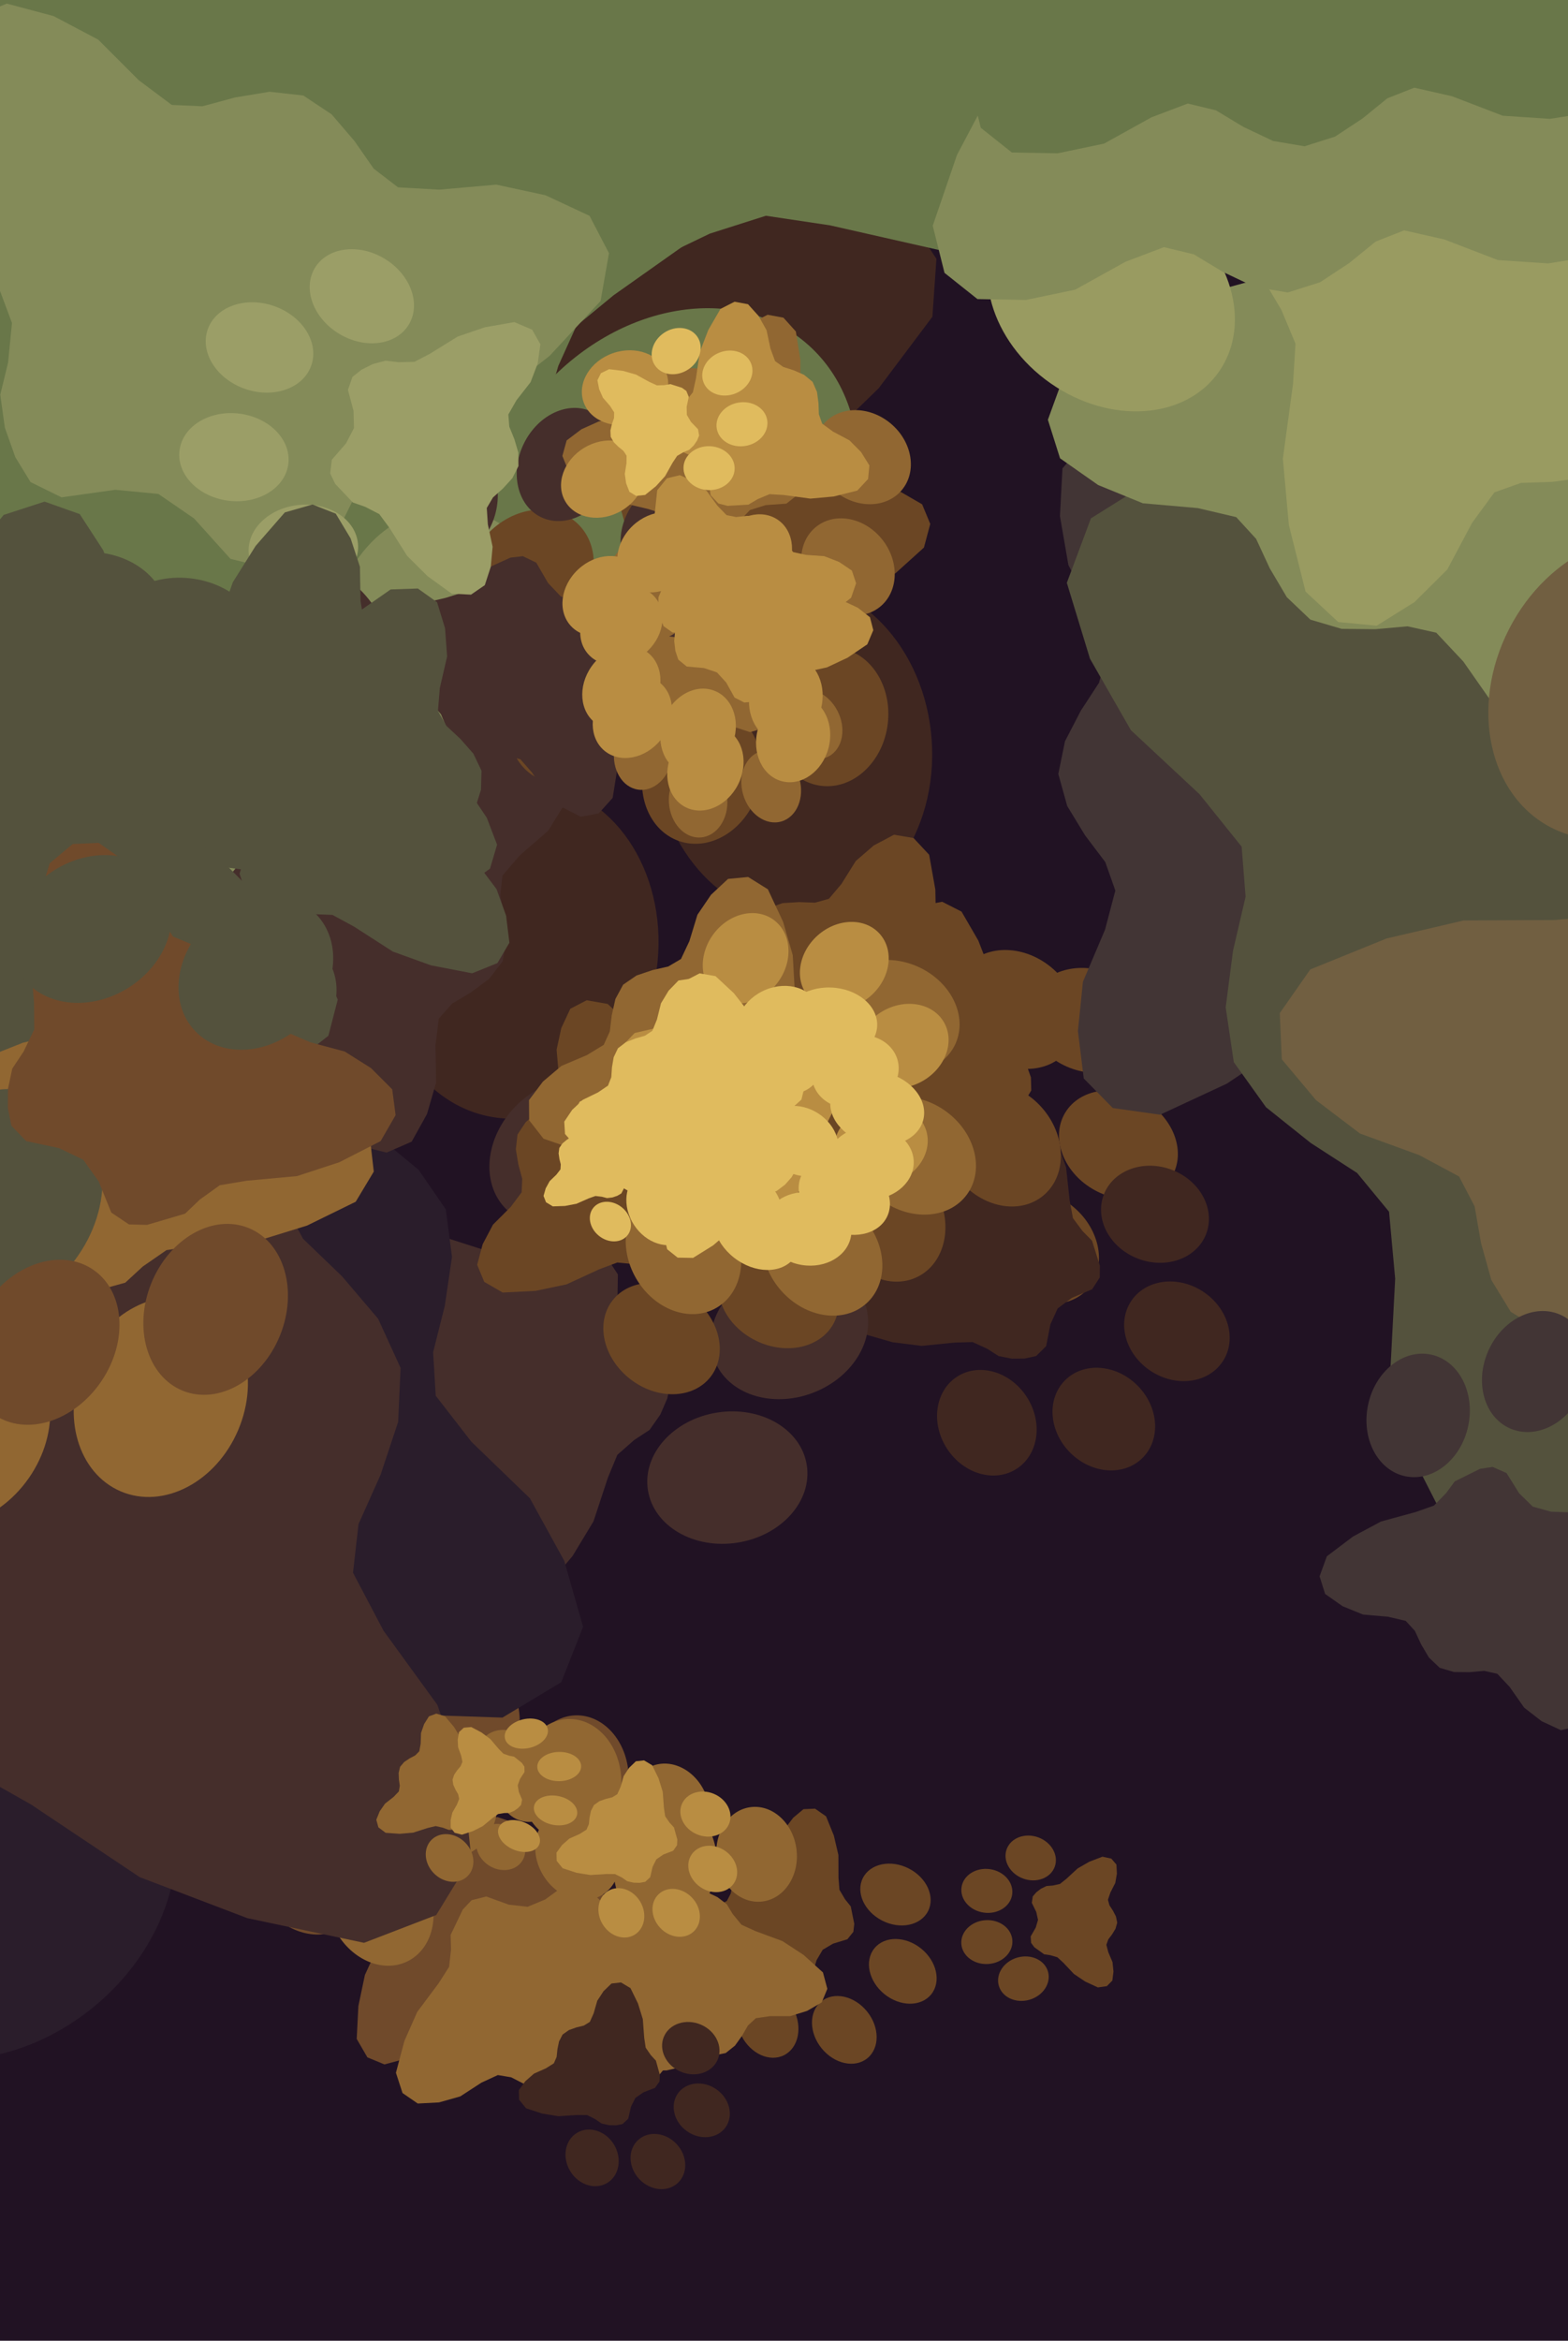 <svg xmlns="http://www.w3.org/2000/svg" width="429px" height="640px">
  <rect width="429" height="640" fill="rgb(33,18,35)"/>
  <ellipse cx="298" cy="279" rx="14" ry="17" transform="rotate(109,298,279)" fill="rgb(107,70,36)"/><ellipse cx="306" cy="313" rx="14" ry="17" transform="rotate(121,306,313)" fill="rgb(107,70,36)"/><ellipse cx="285" cy="341" rx="14" ry="17" transform="rotate(133,285,341)" fill="rgb(107,70,36)"/><ellipse cx="250" cy="343" rx="14" ry="17" transform="rotate(145,250,343)" fill="rgb(107,70,36)"/><polygon points="226.774,280.489 226.208,284.725 226.071,288.868 224.817,292.409 220.756,295.383 214.549,298.683 210.209,303.052 207.066,308.089 207.559,313.213 211.606,317.558 220.492,319.786 229.295,320.58 239.242,319.227 244.597,318.899 249.086,320.773 252.561,322.834 256.587,323.475 260.404,323.304 263.862,322.414 266.751,319.335 267.794,312.771 269.821,307.88 273.964,304.583 279.987,301.771 282.15,298.145 282.052,294.576 279.439,287.166 276.5,284.393 273.461,280.595 272.301,275.357 270.86,265.422 267.67,257.179 263.078,249.252 257.787,246.559 252.725,247.498 248.749,251.907 245.745,257.283 244.285,264.159 242.545,268.883 239.487,271.064 235.542,272.338 231.626,274.049 228.422,276.683" fill="rgb(107,70,36)"/>
  <ellipse cx="217" cy="205" rx="38" ry="46" transform="rotate(176,217,205)" fill="rgb(64,39,32)"/><ellipse cx="142" cy="260" rx="38" ry="46" transform="rotate(188,142,260)" fill="rgb(64,39,32)"/><ellipse cx="51" cy="238" rx="38" ry="46" transform="rotate(200,51,238)" fill="rgb(64,39,32)"/><ellipse cx="10" cy="153" rx="38" ry="46" transform="rotate(212,10,153)" fill="rgb(64,39,32)"/><polygon points="140.34,29.895 129.326,32.927 118.991,36.917 108.969,37.53 97.411,30.644 82.811,18.82 67.53,12.705 51.855,10.232 39.763,16.798 33.3,31.291 37.097,55.48 44.336,77.967 58.054,101.027 64.453,113.859 64.531,126.858 63.091,137.562 65.716,148.134 70.124,157.347 75.924,164.925 86.516,168.819 103.756,164.529 117.906,164.409 130.344,171.158 143.552,183.04 154.732,184.575 163.41,180.606 178.909,166.438 182.663,156.312 188.834,144.87 200.509,136.545 223.446,122.624 240.396,106.168 255.105,86.593 256.202,70.763 248.607,59.288 233.606,54.113 217.243,52.337 198.801,55.924 185.364,56.577 176.802,51.33 169.55,42.956 161.249,35.108 151.424,29.977" fill="rgb(64,39,32)"/>
  <ellipse cx="84" cy="513" rx="14" ry="17" transform="rotate(322,84,513)" fill="rgb(112,74,43)"/><ellipse cx="96" cy="481" rx="14" ry="17" transform="rotate(334,96,481)" fill="rgb(112,74,43)"/><ellipse cx="128" cy="469" rx="14" ry="17" transform="rotate(346,128,469)" fill="rgb(112,74,43)"/><ellipse cx="158" cy="486" rx="14" ry="17" transform="rotate(358,158,486)" fill="rgb(112,74,43)"/><polygon points="144.193,551.159 146.924,547.973 149.252,544.635 152.178,542.39 157.113,542.113 163.988,542.715 169.898,541.438 175.179,538.971 177.513,534.487 176.505,528.746 170.379,522.159 163.555,516.798 154.641,512.593 150.056,510.0 147.362,506.057 145.602,502.502 142.631,499.821 139.396,497.921 136.073,496.804 132.047,497.794 127.678,502.642 123.393,505.585 118.219,506.085 111.756,505.18 108.036,507.009 106.208,510.0 104.398,517.498 105.335,521.353 105.806,526.106 103.961,531.039 99.835,539.991 98.053,548.484 97.595,557.467 100.513,562.513 105.183,564.448 110.814,562.942 116.162,560.122 121.042,555.241 125.0,552.282 128.685,552.121 132.614,553.182 136.754,553.867 140.8,553.411" fill="rgb(112,74,43)"/>
  <ellipse cx="183" cy="138" rx="47" ry="58" transform="rotate(220,183,138)" fill="rgb(105,119,73)"/><ellipse cx="68" cy="122" rx="47" ry="58" transform="rotate(232,68,122)" fill="rgb(105,119,73)"/><ellipse cx="6" cy="23" rx="47" ry="58" transform="rotate(244,6,23)" fill="rgb(105,119,73)"/><ellipse cx="42" cy="-86" rx="47" ry="58" transform="rotate(256,42,-86)" fill="rgb(105,119,73)"/><polygon points="265.241,-85.115 252.825,-91.887 240.189,-97.222 230.735,-105.296 226.364,-121.369 223.531,-144.456 215.18,-163.045 203.347,-178.728 186.93,-183.281 168.709,-175.932 151.287,-151.123 138.395,-124.87 130.779,-92.535 125.442,-75.603 114.331,-63.958 103.843,-55.664 97.088,-43.99 93.091,-31.994 91.738,-20.257 97.823,-7.679 116.867,3.327 129.572,15.391 134.845,32.098 136.389,54.04 145.026,65.023 156.168,68.952 182.157,69.664 194.209,63.874 209.546,58.991 227.104,61.617 259.505,68.947 288.753,68.868 318.689,64.085 333.281,50.93 336.385,34.179 327.477,16.668 314.431,1.014 294.921,-11.654 282.392,-22.629 279.279,-34.665 280.023,-48.361 279.379,-62.489 275.042,-75.509" fill="rgb(105,119,73)"/>
  <ellipse cx="316" cy="332" rx="13" ry="15" transform="rotate(111,316,332)" fill="rgb(64,39,32)"/><ellipse cx="322" cy="364" rx="13" ry="15" transform="rotate(123,322,364)" fill="rgb(64,39,32)"/><ellipse cx="302" cy="388" rx="13" ry="15" transform="rotate(135,302,388)" fill="rgb(64,39,32)"/><ellipse cx="270" cy="389" rx="13" ry="15" transform="rotate(147,270,389)" fill="rgb(64,39,32)"/><polygon points="251.139,331.486 250.49,335.317 250.235,339.076 248.983,342.254 245.199,344.827 239.455,347.628 235.374,351.46 232.358,355.936 232.644,360.608 236.182,364.684 244.185,366.99 252.158,367.991 261.238,367.077 266.114,366.949 270.132,368.794 273.225,370.776 276.861,371.487 280.335,371.452 283.505,370.754 286.228,368.048 287.383,362.117 289.381,357.738 293.249,354.873 298.81,352.51 300.891,349.284 300.915,346.038 298.775,339.224 296.193,336.611 293.553,333.064 292.665,328.268 291.671,319.196 289.034,311.606 285.114,304.258 280.392,301.644 275.763,302.336 272.011,306.216 269.112,311.005 267.566,317.206 265.836,321.442 262.988,323.327 259.364,324.359 255.752,325.79 252.758,328.081" fill="rgb(64,39,32)"/>
  <ellipse cx="188" cy="143" rx="35" ry="43" transform="rotate(172,188,143)" fill="rgb(105,119,73)"/><ellipse cx="122" cy="198" rx="35" ry="43" transform="rotate(184,122,198)" fill="rgb(105,119,73)"/><ellipse cx="37" cy="183" rx="35" ry="43" transform="rotate(196,37,183)" fill="rgb(105,119,73)"/><ellipse cx="-5" cy="108" rx="35" ry="43" transform="rotate(208,-5,108)" fill="rgb(105,119,73)"/><polygon points="105.895,-13.103 96,-9.62 86.787,-5.303 77.645,-4.099 66.615,-9.666 52.482,-19.564 38.091,-24.187 23.572,-25.448 12.915,-18.658 7.922,-4.967 12.95,16.95 21.023,37.087 35.067,57.335 41.752,68.68 42.656,80.584 42.023,90.482 45.105,100.0 49.734,108.158 55.532,114.729 65.486,117.617 81.005,112.583 93.961,111.567 105.788,116.952 118.649,126.992 128.99,127.682 136.686,123.49 149.977,109.518 152.767,100.0 157.688,89.123 167.85,80.748 187.972,66.525 202.446,50.363 214.667,31.488 214.658,16.915 206.965,6.889 192.891,3.109 177.787,2.53 161.121,6.998 148.853,8.457 140.673,4.199 133.492,-3.009 125.385,-9.666 116.055,-13.738" fill="rgb(105,119,73)"/>
  <ellipse cx="413" cy="119" rx="31" ry="38" transform="rotate(70,413,119)" fill="rgb(66,53,53)"/><ellipse cx="474" cy="166" rx="31" ry="38" transform="rotate(82,474,166)" fill="rgb(66,53,53)"/><ellipse cx="476" cy="243" rx="31" ry="38" transform="rotate(94,476,243)" fill="rgb(66,53,53)"/><ellipse cx="419" cy="295" rx="31" ry="38" transform="rotate(106,419,295)" fill="rgb(66,53,53)"/><polygon points="291.998,220.402 296.895,228.428 302.397,235.7 305.156,243.491 302.33,254.199 296.286,268.433 294.916,281.912 296.515,294.875 304.454,302.954 317.388,304.78 335.666,296.287 351.816,285.457 366.95,269.371 375.651,261.396 385.919,258.385 394.714,257.096 402.484,252.62 408.774,247.042 413.454,240.734 414.132,231.469 406.826,218.802 403.521,207.633 406.038,196.26 412.443,183.114 411.121,173.919 406.012,167.953 391.286,158.904 382.421,158.231 371.968,155.944 362.732,148.596 346.513,133.605 329.647,123.928 310.821,116.731 298.046,119.454 290.69,128.067 289.999,141.11 292.306,154.46 299.329,168.239 302.894,178.723 300.685,186.687 295.704,194.326 291.378,202.674 289.548,211.613" fill="rgb(66,53,53)"/>
  <ellipse cx="478" cy="75" rx="52" ry="64" transform="rotate(50,478,75)" fill="rgb(84,82,61)"/><ellipse cx="600" cy="115" rx="52" ry="64" transform="rotate(62,600,115)" fill="rgb(84,82,61)"/><ellipse cx="648" cy="233" rx="52" ry="64" transform="rotate(74,648,233)" fill="rgb(84,82,61)"/><ellipse cx="588" cy="347" rx="52" ry="64" transform="rotate(86,588,347)" fill="rgb(84,82,61)"/><polygon points="346.383,302.743 358.588,312.489 371.308,320.715 380.042,331.31 381.714,349.629 380.368,375.283 385.885,397.101 395.748,416.428 412.73,424.528 433.956,420.03 457.663,396.388 476.719,370.307 491.204,336.599 500.255,319.207 514.573,308.674 527.57,301.664 537.156,290.263 543.804,277.981 547.526,265.476 543.32,250.629 524.719,235.006 513.214,219.449 510.683,200.266 513.211,176.107 505.924,162.505 494.559,156.095 466.43,150.336 452.211,154.323 434.594,156.691 416.002,150.468 382.167,136.283 350.342,130.759 316.865,130.221 298.472,141.73 291.883,159.353 298.214,180.107 309.401,199.635 328.191,217.153 339.713,231.493 340.79,245.18 337.355,259.934 335.345,275.423 337.566,290.416" fill="rgb(84,82,61)"/>
  <ellipse cx="154" cy="315" rx="18" ry="22" transform="rotate(45,154,315)" fill="rgb(69,46,43)"/><ellipse cx="197" cy="325" rx="18" ry="22" transform="rotate(57,197,325)" fill="rgb(69,46,43)"/><ellipse cx="216" cy="364" rx="18" ry="22" transform="rotate(69,216,364)" fill="rgb(69,46,43)"/><ellipse cx="199" cy="404" rx="18" ry="22" transform="rotate(81,199,404)" fill="rgb(69,46,43)"/><polygon points="115.789,396.751 120.254,399.718 124.85,402.151 128.154,405.513 129.274,411.727 129.581,420.541 132.121,427.837 136.071,434.151 142.121,436.413 149.246,434.24 156.645,425.446 162.382,415.956 166.327,403.996 168.902,397.777 173.483,393.747 177.718,390.961 180.655,386.775 182.561,382.376 183.46,377.988 181.577,373.037 174.749,368.251 170.349,363.275 168.909,356.79 169.051,348.453 166.152,344.019 162.074,342.167 152.282,341.039 147.539,342.828 141.585,344.165 135.041,342.593 123.046,338.754 111.997,337.818 100.532,338.635 94.587,343.121 92.861,349.345 95.647,356.253 100.057,362.596 107.006,368.025 111.376,372.584 112.154,377.233 111.42,382.381 111.196,387.738 112.404,392.799" fill="rgb(69,46,43)"/>
  <ellipse cx="278" cy="276" rx="15" ry="18" transform="rotate(129,278,276)" fill="rgb(107,70,36)"/><ellipse cx="274" cy="313" rx="15" ry="18" transform="rotate(141,274,313)" fill="rgb(107,70,36)"/><ellipse cx="243" cy="333" rx="15" ry="18" transform="rotate(153,243,333)" fill="rgb(107,70,36)"/><ellipse cx="207" cy="322" rx="15" ry="18" transform="rotate(165,207,322)" fill="rgb(107,70,36)"/><polygon points="206.969,251.562 204.881,255.556 203.251,259.612 200.731,262.669 195.634,264.152 188.293,265.183 182.417,267.947 177.485,271.805 176.126,277.061 178.569,282.826 186.571,288.239 195.008,292.201 205.353,294.448 210.778,296.054 214.55,299.53 217.251,302.825 221.008,304.913 224.853,306.12 228.6,306.485 232.574,304.477 235.975,298.347 239.748,294.232 245.043,292.459 252.025,291.845 255.477,289.032 256.667,285.46 256.749,277.175 254.837,273.367 253.196,268.507 253.935,262.898 256.09,252.533 255.903,243.214 254.212,233.702 249.939,229.126 244.584,228.23 239.055,231.166 234.139,235.41 230.211,241.697 226.784,245.75 222.966,246.809 218.598,246.648 214.1,246.932 209.976,248.386" fill="rgb(107,70,36)"/>
  <ellipse cx="208" cy="292" rx="14" ry="17" transform="rotate(92,208,292)" fill="rgb(107,70,36)"/><ellipse cx="225" cy="322" rx="14" ry="17" transform="rotate(104,225,322)" fill="rgb(107,70,36)"/><ellipse cx="213" cy="354" rx="14" ry="17" transform="rotate(116,213,354)" fill="rgb(107,70,36)"/><ellipse cx="181" cy="366" rx="14" ry="17" transform="rotate(128,181,366)" fill="rgb(107,70,36)"/><polygon points="141.133,314.246 141.818,318.386 142.879,322.315 142.718,326.0 139.759,329.958 134.878,334.838 132.058,340.186 130.552,345.817 132.487,350.487 137.533,353.405 146.516,352.947 155.009,351.165 163.961,347.039 168.894,345.194 173.647,345.665 177.502,346.602 181.465,346.049 185.0,344.792 187.991,342.964 189.82,339.244 188.915,332.781 189.415,327.607 192.358,323.322 197.206,318.953 198.196,314.927 197.079,311.604 192.498,305.398 188.943,303.638 185.0,300.944 182.407,296.359 178.202,287.445 172.841,280.621 166.254,274.495 160.513,273.487 156.029,275.821 153.562,281.102 152.285,287.012 152.887,293.887 152.61,298.822 150.365,301.748 147.027,304.076 143.841,306.807 141.589,310.2" fill="rgb(107,70,36)"/>
  <ellipse cx="245" cy="518" rx="8" ry="10" transform="rotate(117,245,518)" fill="rgb(107,70,36)"/><ellipse cx="247" cy="539" rx="8" ry="10" transform="rotate(129,247,539)" fill="rgb(107,70,36)"/><ellipse cx="231" cy="555" rx="8" ry="10" transform="rotate(141,231,555)" fill="rgb(107,70,36)"/><ellipse cx="210" cy="553" rx="8" ry="10" transform="rotate(153,210,553)" fill="rgb(107,70,36)"/><polygon points="201.096,512.62 200.385,515.165 199.945,517.689 198.872,519.749 196.13,521.22 192.047,522.706 189.014,525.007 186.657,527.82 186.518,531.0 188.621,534.008 193.869,536.137 199.19,537.38 205.396,537.407 208.702,537.667 211.289,539.2 213.239,540.761 215.648,541.5 218,541.723 220.193,541.476 222.227,539.84 223.43,535.911 225.092,533.092 227.911,531.43 231.84,530.227 233.476,528.193 233.723,526 232.761,521.239 231.2,519.289 229.667,516.702 229.407,513.396 229.38,507.19 228.137,501.869 226.008,496.621 223.0,494.518 219.82,494.657 217.007,497.014 214.706,500.047 213.22,504.13 211.749,506.872 209.689,507.945 207.165,508.385 204.62,509.096 202.432,510.432" fill="rgb(107,70,36)"/>
  <ellipse cx="104" cy="521" rx="14" ry="17" transform="rotate(334,104,521)" fill="rgb(145,103,50)"/><ellipse cx="122" cy="491" rx="14" ry="17" transform="rotate(346,122,491)" fill="rgb(145,103,50)"/><ellipse cx="156" cy="487" rx="14" ry="17" transform="rotate(358,156,487)" fill="rgb(145,103,50)"/><ellipse cx="182" cy="510" rx="14" ry="17" transform="rotate(370,182,510)" fill="rgb(145,103,50)"/><polygon points="155.216,570.25 158.55,567.702 161.521,564.921 164.85,563.333 169.734,564.087 176.334,566.106 182.38,566.085 188.059,564.771 191.275,560.87 191.482,555.045 186.859,547.328 181.299,540.666 173.454,534.699 169.508,531.209 167.693,526.792 166.711,522.949 164.362,519.709 161.592,517.178 158.574,515.395 154.431,515.526 149.149,519.36 144.346,521.348 139.181,520.761 133.048,518.531 129.028,519.547 126.619,522.093 123.289,529.051 123.404,533.017 122.877,537.763 120.046,542.205 114.149,550.103 110.641,558.04 108.325,566.732 110.13,572.275 114.295,575.138 120.117,574.836 125.934,573.189 131.722,569.43 136.209,567.358 139.847,567.967 143.47,569.821 147.377,571.352 151.429,571.747" fill="rgb(145,103,50)"/>
  <ellipse cx="-3" cy="514" rx="45" ry="55" transform="rotate(231,-3,514)" fill="rgb(42,29,43)"/><ellipse cx="-108" cy="478" rx="45" ry="55" transform="rotate(243,-108,478)" fill="rgb(42,29,43)"/><ellipse cx="-147" cy="374" rx="45" ry="55" transform="rotate(255,-147,374)" fill="rgb(42,29,43)"/><ellipse cx="-94" cy="277" rx="45" ry="55" transform="rotate(267,-94,277)" fill="rgb(42,29,43)"/><polygon points="114.524,319.851 104.107,311.231 93.222,303.919 85.823,294.617 84.652,278.736 86.205,256.552 81.759,237.584 73.515,220.707 58.939,213.439 40.499,217.012 19.622,237.117 2.734,259.403 -10.312,288.36 -18.409,303.276 -30.961,312.177 -42.317,318.048 -50.785,327.772 -56.726,338.301 -60.136,349.069 -56.72,361.983 -40.855,375.786 -31.133,389.425 -29.232,406.067 -31.785,426.94 -25.683,438.823 -15.943,444.543 8.317,449.952 20.684,446.716 35.968,444.932 51.966,450.6 81.037,463.389 108.5,468.651 137.467,469.622 153.561,459.939 159.53,444.784 154.364,426.726 144.976,409.654 128.978,394.208 119.221,381.622 118.496,369.759 121.692,357.041 123.665,343.665 121.97,330.654" fill="rgb(42,29,43)"/>
  <ellipse cx="151" cy="533" rx="11" ry="13" transform="rotate(317,151,533)" fill="rgb(145,103,50)"/><ellipse cx="158" cy="507" rx="11" ry="13" transform="rotate(329,158,507)" fill="rgb(145,103,50)"/><ellipse cx="183" cy="495" rx="11" ry="13" transform="rotate(341,183,495)" fill="rgb(145,103,50)"/><ellipse cx="207" cy="507" rx="11" ry="13" transform="rotate(353,207,507)" fill="rgb(145,103,50)"/><polygon points="201.081,559.318 203.027,556.602 204.642,553.792 206.808,551.808 210.702,551.245 216.198,551.246 220.798,549.822 224.816,547.499 226.356,543.78 225.158,539.296 219.842,534.496 214.056,530.717 206.693,528.0 202.876,526.261 200.465,523.32 198.822,520.622 196.279,518.702 193.581,517.419 190.868,516.764 187.743,517.829 184.614,521.977 181.419,524.61 177.349,525.365 172.159,525.095 169.335,526.804 168.093,529.304 167.178,535.378 168.189,538.371 168.892,542.108 167.77,546.15 165.119,553.537 164.295,560.398 164.555,567.556 167.22,571.356 171.058,572.567 175.421,570.982 179.468,568.373 183.0,564.163 185.934,561.541 188.847,561.157 192.037,561.726 195.368,561.982 198.547,561.34" fill="rgb(145,103,50)"/>
  <ellipse cx="-65" cy="553" rx="51" ry="62" transform="rotate(241,-65,553)" fill="rgb(69,46,43)"/><ellipse cx="-174" cy="492" rx="51" ry="62" transform="rotate(253,-174,492)" fill="rgb(69,46,43)"/><ellipse cx="-198" cy="370" rx="51" ry="62" transform="rotate(265,-198,370)" fill="rgb(69,46,43)"/><ellipse cx="-119" cy="273" rx="51" ry="62" transform="rotate(277,-119,273)" fill="rgb(69,46,43)"/><polygon points="103.451,360.565 93.581,348.965 82.936,338.724 76.548,326.958 78.355,309.112 84.418,284.806 83.195,262.895 77.351,242.56 62.603,231.647 41.448,232.003 14.357,250.222 -8.737,271.642 -28.873,301.212 -40.773,316.176 -56.438,323.595 -70.184,327.886 -81.481,337.016 -90.13,347.534 -96.019,358.813 -94.756,373.806 -79.857,392.222 -71.739,409.254 -72.885,428.086 -79.801,450.742 -75.356,465.118 -65.67,473.368 -39.816,484.114 -25.464,482.944 -8.16,483.954 8.478,493.371 38.226,513.244 67.662,524.453 99.605,531.197 119.353,523.603 128.94,507.959 126.741,486.916 119.666,466.142 104.94,445.877 96.579,430.008 98.094,416.705 104.128,403.222 108.933,388.77 109.597,374.006" fill="rgb(69,46,43)"/>
  <ellipse cx="122" cy="178" rx="32" ry="39" transform="rotate(182,122,178)" fill="rgb(132,139,89)"/><ellipse cx="55" cy="217" rx="32" ry="39" transform="rotate(194,55,217)" fill="rgb(132,139,89)"/><ellipse cx="-18" cy="190" rx="32" ry="39" transform="rotate(206,-18,190)" fill="rgb(132,139,89)"/><ellipse cx="-45" cy="116" rx="32" ry="39" transform="rotate(218,-45,116)" fill="rgb(132,139,89)"/><polygon points="73.773,25.082 64.343,26.641 55.394,29.057 47,28.691 37.984,21.951 26.869,10.834 14.688,4.409 1.861,0.98 -8.777,5.386 -15.423,16.881 -14.378,37.343 -10.321,56.688 -0.923,77.077 3.28,88.315 2.208,99.139 0.074,107.92 1.333,116.948 4.196,125.0 8.359,131.813 16.833,135.98 31.554,133.917 43.34,135.056 53.1,141.759 63.052,152.802 72.221,155.057 79.79,152.514 93.926,142.08 97.936,133.981 104.072,125.0 114.515,119.093 134.82,109.515 150.364,97.304 164.316,82.3 166.614,69.223 161.297,59.011 149.267,53.392 135.806,50.483 120.145,51.855 108.906,51.223 102.241,46.108 96.938,38.505 90.717,31.249 82.99,26.119" fill="rgb(132,139,89)"/>
  <ellipse cx="37" cy="281" rx="20" ry="25" transform="rotate(276,37,281)" fill="rgb(69,46,43)"/><ellipse cx="14" cy="236" rx="20" ry="25" transform="rotate(288,14,236)" fill="rgb(69,46,43)"/><ellipse cx="35" cy="189" rx="20" ry="25" transform="rotate(300,35,189)" fill="rgb(69,46,43)"/><ellipse cx="84" cy="175" rx="20" ry="25" transform="rotate(312,84,175)" fill="rgb(69,46,43)"/><polygon points="138.614,256.904 138.03,250.715 136.869,244.799 137.487,239.37 142.27,233.826 149.987,227.119 154.708,219.506 157.515,211.339 155.139,204.238 147.982,199.404 134.659,199.153 121.923,200.908 108.268,206.081 100.786,208.298 93.811,207.111 88.211,205.328 82.296,205.736 76.942,207.228 72.332,209.62 69.245,214.929 69.915,224.574 68.642,232.169 63.849,238.197 56.233,244.153 54.354,250 55.661,255.026 61.789,264.672 66.862,267.641 72.411,272.03 75.769,279.073 81.063,292.682 88.28,303.321 97.382,313.054 105.762,315.139 112.63,312.152 116.821,304.602 119.319,296 119.14,285.777 120.059,278.513 123.68,274.421 128.854,271.325 133.844,267.618 137.523,262.837" fill="rgb(69,46,43)"/>
  <ellipse cx="138" cy="479" rx="6" ry="7" transform="rotate(99,138,479)" fill="rgb(145,103,50)"/><ellipse cx="144" cy="492" rx="6" ry="7" transform="rotate(111,144,492)" fill="rgb(145,103,50)"/><ellipse cx="137" cy="505" rx="6" ry="7" transform="rotate(123,137,505)" fill="rgb(145,103,50)"/><ellipse cx="123" cy="508" rx="6" ry="7" transform="rotate(135,123,508)" fill="rgb(145,103,50)"/><polygon points="109.065,484.754 109.14,486.54 109.385,488.256 109.125,489.805 107.669,491.325 105.352,493.135 103.882,495.249 102.954,497.552 103.529,499.626 105.511,501.122 109.332,501.394 113.015,501.082 117.014,499.802 119.195,499.278 121.18,499.724 122.761,500.32 124.465,500.292 126.025,499.944 127.384,499.327 128.35,497.849 128.303,495.07 128.783,492.908 130.25,491.25 132.526,489.654 133.153,488.004 132.854,486.541 131.239,483.68 129.828,482.751 128.301,481.408 127.442,479.335 126.127,475.348 124.215,472.185 121.749,469.253 119.374,468.529 117.357,469.283 116.04,471.388 115.194,473.82 115.091,476.758 114.718,478.829 113.617,479.95 112.085,480.761 110.596,481.75 109.468,483.067" fill="rgb(145,103,50)"/>
  <ellipse cx="245" cy="278" rx="15" ry="18" transform="rotate(114,245,278)" fill="rgb(145,103,50)"/><ellipse cx="250" cy="316" rx="15" ry="18" transform="rotate(126,250,316)" fill="rgb(145,103,50)"/><ellipse cx="225" cy="343" rx="15" ry="18" transform="rotate(138,225,343)" fill="rgb(145,103,50)"/><ellipse cx="187" cy="342" rx="15" ry="18" transform="rotate(150,187,342)" fill="rgb(145,103,50)"/><polygon points="168.373,273.139 167.372,277.613 166.838,282.027 165.167,285.694 160.549,288.493 153.608,291.439 148.561,295.702 144.732,300.791 144.78,306.313 148.698,311.334 157.986,314.547 167.319,316.218 178.075,315.702 183.828,315.852 188.45,318.274 191.972,320.801 196.213,321.863 200.309,322.037 204.087,321.41 207.463,318.39 209.191,311.472 211.815,306.435 216.55,303.299 223.249,300.857 225.9,297.184 226.129,293.361 224.028,285.199 221.147,281.96 218.255,277.617 217.505,271.911 216.893,261.16 214.256,252.053 210.09,243.151 204.687,239.78 199.189,240.309 194.529,244.65 190.816,250.114 188.612,257.325 186.312,262.21 182.839,264.256 178.505,265.248 174.16,266.711 170.49,269.226" fill="rgb(145,103,50)"/>
  <ellipse cx="227" cy="196" rx="16" ry="19" transform="rotate(187,227,196)" fill="rgb(107,70,36)"/><ellipse cx="192" cy="212" rx="16" ry="19" transform="rotate(199,192,212)" fill="rgb(107,70,36)"/><ellipse cx="156" cy="196" rx="16" ry="19" transform="rotate(211,156,196)" fill="rgb(107,70,36)"/><ellipse cx="145" cy="157" rx="16" ry="19" transform="rotate(223,145,157)" fill="rgb(107,70,36)"/><polygon points="209.834,117.003 205.03,117.371 200.43,118.192 196.231,117.639 192.0,113.858 186.907,107.787 181.072,104.026 174.782,101.741 169.247,103.486 165.405,108.966 165.03,119.287 166.218,129.179 170.041,139.83 171.658,145.658 170.644,151.046 169.186,155.362 169.422,159.95 170.506,164.12 172.297,167.724 176.369,170.188 183.852,169.799 189.72,170.889 194.327,174.684 198.839,180.666 203.344,182.201 207.257,181.257 214.814,176.638 217.183,172.748 220.659,168.507 226.162,166.0 236.779,162.082 245.121,156.633 252.786,149.713 254.514,143.247 252.293,137.885 246.499,134.535 239.867,132.483 231.943,132.484 226.327,131.673 223.205,128.812 220.876,124.761 218.071,120.844 214.416,117.929" fill="rgb(107,70,36)"/>
  <ellipse cx="346" cy="19" rx="30" ry="37" transform="rotate(12,346,19)" fill="rgb(132,139,89)"/><ellipse cx="416" cy="-6" rx="30" ry="37" transform="rotate(24,416,-6)" fill="rgb(132,139,89)"/><ellipse cx="481" cy="30" rx="30" ry="37" transform="rotate(36,481,30)" fill="rgb(132,139,89)"/><ellipse cx="494" cy="105" rx="30" ry="37" transform="rotate(48,494,105)" fill="rgb(132,139,89)"/><polygon points="367.06,171.94 376.229,172.038 385.087,171.246 392.956,172.99 400.351,180.86 409.0,193.215 419.439,201.314 430.986,206.69 441.77,204.3 449.964,194.547 452.386,175.042 451.775,156.088 446.293,135.26 444.194,123.942 447.01,113.894 450.49,105.954 450.803,97.215 449.44,89.131 446.642,82.0 439.33,76.652 425.078,76.148 414.133,73.109 406.029,65.15 398.466,53.059 390.179,49.401 382.605,50.543 367.51,58.046 362.373,65.029 355.08,72.492 344.229,76.333 323.45,82 306.731,90.947 291.05,102.798 286.7,114.77 290.022,125.305 300.452,132.617 312.685,137.608 327.709,138.921 338.222,141.39 343.668,147.332 347.411,155.399 352.079,163.291 358.525,169.424" fill="rgb(132,139,89)"/>
  <ellipse cx="144" cy="474" rx="4" ry="6" transform="rotate(77,144,474)" fill="rgb(185,141,66)"/><ellipse cx="153" cy="483" rx="4" ry="6" transform="rotate(89,153,483)" fill="rgb(185,141,66)"/><ellipse cx="152" cy="495" rx="4" ry="6" transform="rotate(101,152,495)" fill="rgb(185,141,66)"/><ellipse cx="142" cy="502" rx="4" ry="6" transform="rotate(113,142,502)" fill="rgb(185,141,66)"/><polygon points="124.021,488.0 124.631,489.345 125.349,490.583 125.63,491.85 124.985,493.465 123.77,495.568 123.299,497.642 123.3,499.694 124.383,501.105 126.363,501.637 129.375,500.663 132.099,499.284 134.766,497.066 136.274,495.99 137.932,495.717 139.328,495.685 140.624,495.136 141.711,494.387 142.561,493.493 142.844,492.062 141.948,489.948 141.647,488.144 142.257,486.42 143.507,484.493 143.476,483.035 142.794,482.007 140.672,480.315 139.304,480.041 137.718,479.484 136.419,478.162 134.178,475.516 131.735,473.685 128.939,472.203 126.895,472.383 125.584,473.584 125.227,475.604 125.331,477.729 126.162,480.01 126.517,481.713 126.02,482.912 125.098,484.007 124.264,485.225 123.807,486.583" fill="rgb(185,141,66)"/>
  <ellipse cx="444" cy="188" rx="35" ry="43" transform="rotate(27,444,188)" fill="rgb(113,95,65)"/><ellipse cx="529" cy="181" rx="35" ry="43" transform="rotate(39,529,181)" fill="rgb(113,95,65)"/><ellipse cx="590" cy="242" rx="35" ry="43" transform="rotate(51,590,242)" fill="rgb(113,95,65)"/><ellipse cx="583" cy="327" rx="35" ry="43" transform="rotate(63,583,327)" fill="rgb(113,95,65)"/><polygon points="422.021,363.973 432.125,366.795 442.148,368.543 450.327,372.801 456.169,383.688 462.069,399.902 471.206,411.943 482.375,421.304 495.0,421.855 506.943,413.504 515.395,392.666 520.332,371.54 520.441,346.899 521.473,333.771 527.561,323.501 533.757,315.757 536.691,306.192 537.578,296.855 536.598,288.146 530.101,280.071 514.501,275.294 503.305,268.695 496.706,257.499 491.929,241.899 483.854,235.402 475.145,234.422 456.243,238.243 448.499,244.439 438.229,250.527 425.101,251.559 400.46,251.668 379.334,256.605 358.496,265.057 350.145,277.0 350.696,289.625 360.057,300.794 372.098,309.931 388.312,315.831 399.199,321.673 403.457,329.853 405.205,339.875 408.027,349.979 413.334,358.666" fill="rgb(113,95,65)"/>
  <ellipse cx="304" cy="81" rx="29" ry="36" transform="rotate(305,304,81)" fill="rgb(153,155,97)"/><ellipse cx="307" cy="10" rx="29" ry="36" transform="rotate(317,307,10)" fill="rgb(153,155,97)"/><ellipse cx="365" cy="-33" rx="29" ry="36" transform="rotate(329,365,-33)" fill="rgb(153,155,97)"/><ellipse cx="435" cy="-17" rx="29" ry="36" transform="rotate(341,435,-17)" fill="rgb(153,155,97)"/><polygon points="446.589,120.623 450.106,112.577 452.722,104.473 457.205,98.189 466.909,94.615 481.036,91.614 492.081,85.443 501.141,77.275 503.069,66.875 497.538,56.003 481.25,46.569 464.314,40.016 443.902,37.055 433.141,34.67 425.338,28.428 419.64,22.39 412.054,18.844 404.417,17.02 397.085,16.819 389.634,21.263 383.858,33.637 377.084,42.149 367.035,46.314 353.547,48.456 347.222,54.393 345.394,61.497 346.36,77.61 350.594,84.751 354.443,93.973 353.769,104.975 350.989,125.412 352.621,143.498 357.199,161.755 366.125,170.069 376.654,171.083 387.003,164.625 395.979,155.709 402.758,142.956 408.869,134.613 416.145,132.036 424.656,131.755 433.36,130.593 441.178,127.205" fill="rgb(153,155,97)"/>
  <ellipse cx="193" cy="496" rx="6" ry="7" transform="rotate(113,193,496)" fill="rgb(185,141,66)"/><ellipse cx="195" cy="511" rx="6" ry="7" transform="rotate(125,195,511)" fill="rgb(185,141,66)"/><ellipse cx="185" cy="523" rx="6" ry="7" transform="rotate(137,185,523)" fill="rgb(185,141,66)"/><ellipse cx="170" cy="523" rx="6" ry="7" transform="rotate(149,170,523)" fill="rgb(185,141,66)"/><polygon points="161.671,495.136 161.296,496.963 161.11,498.762 160.456,500.266 158.598,501.437 155.796,502.684 153.773,504.454 152.252,506.551 152.311,508.796 153.94,510.811 157.74,512.051 161.548,512.665 165.919,512.379 168.26,512.399 170.157,513.351 171.607,514.354 173.34,514.756 175.007,514.797 176.539,514.515 177.891,513.263 178.544,510.437 179.576,508.37 181.479,507.061 184.187,506.02 185.239,504.507 185.305,502.951 184.393,499.646 183.198,498.349 181.991,496.604 181.645,494.288 181.32,489.92 180.183,486.234 178.425,482.644 176.204,481.311 173.971,481.565 172.107,483.364 170.636,485.612 169.79,488.561 168.889,490.564 167.492,491.421 165.736,491.855 163.979,492.481 162.504,493.53" fill="rgb(185,141,66)"/>
  <ellipse cx="123" cy="137" rx="13" ry="16" transform="rotate(14,123,137)" fill="rgb(69,46,43)"/><ellipse cx="155" cy="127" rx="13" ry="16" transform="rotate(26,155,127)" fill="rgb(69,46,43)"/><ellipse cx="184" cy="145" rx="13" ry="16" transform="rotate(38,184,145)" fill="rgb(69,46,43)"/><ellipse cx="189" cy="178" rx="13" ry="16" transform="rotate(50,189,178)" fill="rgb(69,46,43)"/><polygon points="130.764,206.715 134.878,206.902 138.867,206.686 142.372,207.592 145.568,211.241 149.257,216.922 153.815,220.721 158.915,223.316 163.793,222.411 167.624,218.162 169.017,209.444 169.039,200.927 166.905,191.492 166.14,186.379 167.562,181.913 169.248,178.403 169.526,174.485 169.041,170.835 167.897,167.59 164.698,165.075 158.309,164.625 153.443,163.09 149.93,159.39 146.725,153.844 143.063,152.072 139.645,152.466 132.752,155.597 130.336,158.651 126.945,161.887 122.015,163.441 112.598,165.659 104.953,169.413 97.729,174.487 95.589,179.793 96.914,184.573 101.481,188.019 106.895,190.451 113.618,191.276 118.298,192.549 120.65,195.302 122.203,198.982 124.175,202.598 126.973,205.452" fill="rgb(69,46,43)"/>
  <ellipse cx="388" cy="387" rx="14" ry="17" transform="rotate(12,388,387)" fill="rgb(66,53,53)"/><ellipse cx="420" cy="375" rx="14" ry="17" transform="rotate(24,420,375)" fill="rgb(66,53,53)"/><ellipse cx="450" cy="392" rx="14" ry="17" transform="rotate(36,450,392)" fill="rgb(66,53,53)"/><ellipse cx="456" cy="426" rx="14" ry="17" transform="rotate(48,456,426)" fill="rgb(66,53,53)"/><polygon points="397.807,457.159 402.003,457.204 406.057,456.841 409.658,457.64 413.042,461.241 417.0,466.895 421.777,470.601 427.062,473.062 431.996,471.968 435.746,467.505 436.855,458.578 436.575,449.905 434.066,440.373 433.106,435.194 434.395,430.596 435.987,426.962 436.13,422.963 435.507,419.263 434.226,416.0 430.88,413.553 424.358,413.322 419.349,411.931 415.64,408.289 412.18,402.756 408.387,401.082 404.921,401.604 398.013,405.038 395.662,408.234 392.325,411.649 387.359,413.407 377.85,416.0 370.199,420.095 363.023,425.518 361.032,430.996 362.552,435.817 367.325,439.164 372.924,441.447 379.799,442.048 384.61,443.178 387.102,445.898 388.815,449.59 390.952,453.201 393.901,456.008" fill="rgb(66,53,53)"/>
  <ellipse cx="204" cy="262" rx="11" ry="13" transform="rotate(36,204,262)" fill="rgb(185,141,66)"/><ellipse cx="231" cy="264" rx="11" ry="13" transform="rotate(48,231,264)" fill="rgb(185,141,66)"/><ellipse cx="247" cy="286" rx="11" ry="13" transform="rotate(60,247,286)" fill="rgb(185,141,66)"/><ellipse cx="241" cy="313" rx="11" ry="13" transform="rotate(72,241,313)" fill="rgb(185,141,66)"/><polygon points="188.707,316.725 191.745,318.116 194.811,319.166 197.173,320.913 198.468,324.629 199.516,330.024 201.791,334.267 204.838,337.768 208.782,338.571 212.955,336.539 216.653,330.404 219.259,324.004 220.521,316.258 221.5,312.179 223.926,309.252 226.262,307.124 227.661,304.261 228.406,301.368 228.531,298.579 226.89,295.715 222.22,293.435 219.027,290.801 217.508,286.95 216.783,281.804 214.566,279.358 211.875,278.616 205.738,278.876 202.993,280.44 199.459,281.843 195.278,281.513 187.52,280.32 180.628,280.82 173.651,282.441 170.429,285.782 169.973,289.782 172.362,293.762 175.695,297.236 180.501,299.9 183.635,302.28 184.567,305.066 184.618,308.306 185.002,311.625 186.239,314.623" fill="rgb(185,141,66)"/>
  <ellipse cx="44" cy="382" rx="23" ry="28" transform="rotate(203,44,382)" fill="rgb(145,103,50)"/><ellipse cx="-11" cy="391" rx="23" ry="28" transform="rotate(215,-11,391)" fill="rgb(145,103,50)"/><ellipse cx="-54" cy="354" rx="23" ry="28" transform="rotate(227,-54,354)" fill="rgb(145,103,50)"/><ellipse cx="-53" cy="297" rx="23" ry="28" transform="rotate(239,-53,297)" fill="rgb(145,103,50)"/><polygon points="50.995,266.446 44.221,265.054 37.549,264.366 31.974,261.942 27.631,255.051 23.006,244.659 16.443,237.16 8.667,231.518 0.338,231.736 -7.132,237.777 -11.732,251.87 -14.007,265.99 -12.946,282.201 -13.021,290.882 -16.552,297.916 -20.271,303.294 -21.761,309.719 -21.915,315.901 -20.869,321.583 -16.225,326.595 -5.746,329.019 1.92,332.844 6.775,339.903 10.634,349.943 16.243,353.844 22.016,354.089 34.271,350.706 39.079,346.275 45.553,341.799 54.139,340.517 70.339,339.312 84.006,335.094 97.321,328.577 102.264,320.338 101.321,312.061 94.652,305.146 86.312,299.691 75.378,296.556 67.95,293.215 64.773,288.032 63.163,281.52 60.842,275.006 56.952,269.537" fill="rgb(145,103,50)"/>
  <ellipse cx="83" cy="150" rx="12" ry="15" transform="rotate(265,83,150)" fill="rgb(155,158,103)"/><ellipse cx="64" cy="125" rx="12" ry="15" transform="rotate(277,64,125)" fill="rgb(155,158,103)"/><ellipse cx="71" cy="95" rx="12" ry="15" transform="rotate(289,71,95)" fill="rgb(155,158,103)"/><ellipse cx="99" cy="81" rx="12" ry="15" transform="rotate(301,99,81)" fill="rgb(155,158,103)"/><polygon points="141.808,123.735 140.733,120.082 139.344,116.661 139.081,113.324 141.308,109.432 145.165,104.498 147.113,99.369 147.846,94.131 145.588,90.138 140.72,88.069 132.68,89.475 125.228,92.019 117.622,96.724 113.383,98.932 109.051,99.033 105.475,98.616 101.967,99.552 98.922,101.075 96.43,103.052 95.194,106.605 96.724,112.326 96.846,117.041 94.669,121.226 90.786,125.697 90.34,129.432 91.713,132.301 96.525,137.384 99.922,138.576 103.771,140.567 106.613,144.409 111.387,151.973 116.969,157.526 123.579,162.314 128.862,162.588 132.642,159.99 134.279,154.96 134.776,149.496 133.473,143.371 133.177,138.896 134.876,136.012 137.625,133.546 140.192,130.734 141.845,127.43" fill="rgb(155,158,103)"/>
  <ellipse cx="253" cy="-42" rx="32" ry="39" transform="rotate(338,253,-42)" fill="rgb(132,139,89)"/><ellipse cx="300" cy="-106" rx="32" ry="39" transform="rotate(350,300,-106)" fill="rgb(132,139,89)"/><ellipse cx="378" cy="-111" rx="32" ry="39" transform="rotate(362,378,-111)" fill="rgb(132,139,89)"/><ellipse cx="432" cy="-55" rx="32" ry="39" transform="rotate(374,432,-55)" fill="rgb(132,139,89)"/><polygon points="361.182,77.169 369.162,71.909 376.355,66.062 384.172,62.983 395.15,65.473 409.826,71.108 423.568,72.023 436.68,69.938 444.606,61.586 446.002,48.382 436.725,30.114 425.15,14.092 408.272,-0.712 399.861,-9.269 396.438,-19.594 394.816,-28.483 389.994,-36.218 384.103,-42.41 377.529,-46.941 368.093,-47.301 355.483,-39.429 344.254,-35.675 332.611,-37.829 319.028,-43.87 309.734,-42.2 303.854,-36.798 295.184,-21.517 294.815,-12.487 292.862,-1.787 285.724,7.857 271.071,24.866 261.838,42.344 255.194,61.725 258.414,74.606 267.425,81.773 280.7,82.013 294.181,79.195 307.929,71.572 318.454,67.578 326.623,69.54 334.56,74.329 343.195,78.427 352.34,79.97" fill="rgb(132,139,89)"/>
  <ellipse cx="264" cy="-75" rx="30" ry="37" transform="rotate(338,264,-75)" fill="rgb(105,119,73)"/><ellipse cx="307" cy="-135" rx="30" ry="37" transform="rotate(350,307,-135)" fill="rgb(105,119,73)"/><ellipse cx="381" cy="-140" rx="30" ry="37" transform="rotate(362,381,-140)" fill="rgb(105,119,73)"/><ellipse cx="432" cy="-87" rx="30" ry="37" transform="rotate(374,432,-87)" fill="rgb(105,119,73)"/><polygon points="365.261,37.355 372.787,32.394 379.571,26.88 386.943,23.976 397.296,26.324 411.137,31.639 424.096,32.501 436.463,30.535 443.937,22.658 445.254,10.206 436.505,-7.022 425.589,-22.133 409.671,-36.095 401.739,-44.164 398.511,-53.901 396.981,-62.285 392.433,-69.58 386.878,-75.419 380.678,-79.692 371.779,-80.031 359.887,-72.608 349.296,-69.067 338.316,-71.099 325.506,-76.796 316.741,-75.221 311.196,-70.127 303.019,-55.715 302.671,-47.2 300.829,-37.108 294.098,-28.013 280.278,-11.972 271.57,4.511 265.305,22.789 268.342,34.937 276.84,41.697 289.359,41.923 302.073,39.265 315.039,32.076 324.964,28.309 332.669,30.159 340.154,34.676 348.297,38.541 356.922,39.996" fill="rgb(105,119,73)"/>
  <ellipse cx="177" cy="307" rx="5" ry="6" transform="rotate(93,177,307)" fill="rgb(224,187,94)"/><ellipse cx="184" cy="318" rx="5" ry="6" transform="rotate(105,184,318)" fill="rgb(224,187,94)"/><ellipse cx="179" cy="330" rx="5" ry="6" transform="rotate(117,179,330)" fill="rgb(224,187,94)"/><ellipse cx="167" cy="334" rx="5" ry="6" transform="rotate(129,167,334)" fill="rgb(224,187,94)"/><polygon points="152.832,315.364 153.058,316.901 153.426,318.363 153.342,319.727 152.221,321.173 150.382,322.949 149.303,324.911 148.709,326.987 149.395,328.729 151.245,329.842 154.575,329.73 157.731,329.125 161.073,327.655 162.912,327.004 164.669,327.209 166.09,327.581 167.561,327.401 168.879,326.959 169.998,326.301 170.699,324.936 170.406,322.536 170.624,320.624 171.742,319.056 173.566,317.469 173.958,315.985 173.566,314.747 171.91,312.419 170.605,311.745 169.162,310.721 168.231,309.007 166.732,305.679 164.791,303.117 162.391,300.806 160.271,300.395 158.596,301.231 157.648,303.171 157.137,305.351 157.316,307.901 157.181,309.726 156.331,310.795 155.08,311.636 153.882,312.627 153.026,313.868" fill="rgb(224,187,94)"/>
  <ellipse cx="-3" cy="329" rx="28" ry="34" transform="rotate(224,-3,329)" fill="rgb(84,82,61)"/><ellipse cx="-71" cy="314" rx="28" ry="34" transform="rotate(236,-71,314)" fill="rgb(84,82,61)"/><ellipse cx="-104" cy="253" rx="28" ry="34" transform="rotate(248,-104,253)" fill="rgb(84,82,61)"/><ellipse cx="-78" cy="188" rx="28" ry="34" transform="rotate(260,-78,188)" fill="rgb(84,82,61)"/><polygon points="54.88,199.073 47.745,194.509 40.419,190.793 35.108,185.575 33.168,175.79 32.44,161.878 28.227,150.423 21.813,140.559 12.195,137.153 1.002,140.783 -10.443,154.877 -19.242,170.023 -25.143,189.023 -29.039,198.916 -36.164,205.409 -42.776,209.926 -47.299,216.618 -50.189,223.619 -51.487,230.574 -48.377,238.343 -37.46,245.714 -30.373,253.452 -27.921,263.654 -27.915,276.827 -23.213,283.75 -16.721,286.563 -1.224,288.074 6.219,285.118 15.585,282.842 25.965,285.144 45.017,290.877 62.494,292.052 80.579,290.445 89.847,283.195 92.401,273.317 87.81,262.483 80.67,252.585 69.543,244.202 62.516,237.122 61.16,229.801 62.176,221.65 62.382,213.182 60.334,205.222" fill="rgb(84,82,61)"/>
  <ellipse cx="214" cy="290" rx="9" ry="11" transform="rotate(111,214,290)" fill="rgb(224,187,94)"/><ellipse cx="219" cy="312" rx="9" ry="11" transform="rotate(123,219,312)" fill="rgb(224,187,94)"/><ellipse cx="204" cy="330" rx="9" ry="11" transform="rotate(135,204,330)" fill="rgb(224,187,94)"/><ellipse cx="181" cy="330" rx="9" ry="11" transform="rotate(147,181,330)" fill="rgb(224,187,94)"/><polygon points="167.9,289.07 167.433,291.828 167.249,294.535 166.348,296.823 163.623,298.676 159.488,300.692 156.549,303.451 154.378,306.674 154.584,310.038 157.131,312.972 162.893,314.633 168.634,315.353 175.172,314.696 178.682,314.603 181.575,315.931 183.802,317.359 186.42,317.87 188.921,317.845 191.204,317.343 193.164,315.395 193.996,311.124 195.434,307.971 198.219,305.909 202.223,304.207 203.721,301.885 203.739,299.548 202.198,294.641 200.339,292.76 198.438,290.206 197.799,286.753 197.083,280.221 195.185,274.756 192.362,269.466 188.962,267.584 185.629,268.082 182.928,270.875 180.841,274.324 179.728,278.788 178.482,281.838 176.432,283.195 173.822,283.938 171.221,284.969 169.065,286.618" fill="rgb(224,187,94)"/>
  <ellipse cx="189" cy="560" rx="7" ry="8" transform="rotate(113,189,560)" fill="rgb(64,39,32)"/><ellipse cx="192" cy="577" rx="7" ry="8" transform="rotate(125,192,577)" fill="rgb(64,39,32)"/><ellipse cx="180" cy="591" rx="7" ry="8" transform="rotate(137,180,591)" fill="rgb(64,39,32)"/><ellipse cx="162" cy="590" rx="7" ry="8" transform="rotate(149,162,590)" fill="rgb(64,39,32)"/><polygon points="152.949,558.159 152.511,560.29 152.295,562.389 151.532,564.143 149.364,565.509 146.095,566.965 143.736,569.029 141.961,571.476 142.029,574.096 143.93,576.446 148.364,577.893 152.806,578.609 157.906,578.275 160.637,578.299 162.85,579.41 164.542,580.58 166.563,581.048 168.508,581.097 170.296,580.768 171.872,579.307 172.635,576.01 173.838,573.598 176.059,572.071 179.218,570.857 180.445,569.092 180.522,567.276 179.458,563.42 178.064,561.908 176.656,559.871 176.253,557.17 175.873,552.073 174.546,547.773 172.496,543.584 169.904,542.029 167.3,542.326 165.125,544.424 163.408,547.048 162.422,550.488 161.371,552.825 159.74,553.824 157.692,554.331 155.642,555.061 153.922,556.285" fill="rgb(64,39,32)"/>
  <ellipse cx="236" cy="125" rx="12" ry="14" transform="rotate(130,236,125)" fill="rgb(145,103,50)"/><ellipse cx="232" cy="155" rx="12" ry="14" transform="rotate(142,232,155)" fill="rgb(145,103,50)"/><ellipse cx="207" cy="171" rx="12" ry="14" transform="rotate(154,207,171)" fill="rgb(145,103,50)"/><ellipse cx="178" cy="161" rx="12" ry="14" transform="rotate(166,178,161)" fill="rgb(145,103,50)"/><polygon points="179.212,104.432 177.463,107.639 176.085,110.902 174,113.343 169.85,114.472 163.888,115.204 159.087,117.36 155.037,120.416 153.862,124.655 155.759,129.361 162.166,133.86 168.946,137.189 177.296,139.156 181.669,140.534 184.676,143.404 186.818,146.112 189.832,147.856 192.93,148.889 195.961,149.238 199.209,147.667 202.052,142.749 205.167,139.468 209.481,138.106 215.148,137.707 217.984,135.477 218.999,132.599 219.182,125.888 217.687,122.776 216.426,118.815 217.105,114.281 218.997,105.914 218.977,98.361 217.742,90.63 214.345,86.862 210.019,86.06 205.497,88.36 201.454,91.729 198.183,96.768 195.349,100.003 192.24,100.807 188.704,100.615 185.055,100.781 181.693,101.901" fill="rgb(145,103,50)"/>
  <ellipse cx="71" cy="274" rx="18" ry="22" transform="rotate(240,71,274)" fill="rgb(84,82,61)"/><ellipse cx="32" cy="254" rx="18" ry="22" transform="rotate(252,32,254)" fill="rgb(84,82,61)"/><ellipse cx="23" cy="211" rx="18" ry="22" transform="rotate(264,23,211)" fill="rgb(84,82,61)"/><ellipse cx="50" cy="176" rx="18" ry="22" transform="rotate(276,50,176)" fill="rgb(84,82,61)"/><polygon points="129.493,206.034 125.948,202.012 122.138,198.472 119.817,194.37 120.344,188.077 122.329,179.485 121.764,171.78 119.582,164.658 114.323,160.907 106.879,161.163 97.456,167.742 89.459,175.423 82.552,185.955 78.456,191.296 72.987,194.003 68.176,195.598 64.255,198.881 61.276,202.637 59.272,206.643 59.809,211.913 65.166,218.303 68.128,224.248 67.84,230.884 65.545,238.901 67.198,243.934 70.658,246.778 79.824,250.402 84.869,249.902 90.966,250.151 96.88,253.363 107.473,260.176 117.903,263.94 129.188,266.118 136.093,263.323 139.371,257.758 138.468,250.365 135.85,243.096 130.542,236.054 127.501,230.519 127.953,225.828 129.994,221.045 131.596,215.928 131.74,210.727" fill="rgb(84,82,61)"/>
  <ellipse cx="213" cy="280" rx="10" ry="12" transform="rotate(63,213,280)" fill="rgb(224,187,94)"/><ellipse cx="234" cy="293" rx="10" ry="12" transform="rotate(75,234,293)" fill="rgb(224,187,94)"/><ellipse cx="238" cy="318" rx="10" ry="12" transform="rotate(87,238,318)" fill="rgb(224,187,94)"/><ellipse cx="221" cy="336" rx="10" ry="12" transform="rotate(99,221,336)" fill="rgb(224,187,94)"/><polygon points="178.175,317.935 180.057,320.31 182.103,322.421 183.292,324.805 182.808,328.341 181.434,333.132 181.525,337.498 182.546,341.582 185.403,343.855 189.612,343.931 195.126,340.496 199.867,336.397 204.077,330.657 206.547,327.764 209.714,326.397 212.477,325.639 214.787,323.902 216.58,321.87 217.829,319.668 217.682,316.678 214.847,312.913 213.351,309.469 213.71,305.732 215.243,301.275 214.458,298.385 212.59,296.677 207.523,294.361 204.661,294.494 201.227,294.173 197.984,292.185 192.206,288.026 186.43,285.593 180.125,284.03 176.145,285.403 174.13,288.447 174.421,292.647 175.684,296.827 178.472,300.959 180.024,304.173 179.63,306.808 178.337,309.447 177.281,312.288 177.046,315.219" fill="rgb(224,187,94)"/>
  <ellipse cx="222" cy="198" rx="8" ry="10" transform="rotate(152,222,198)" fill="rgb(145,103,50)"/><ellipse cx="211" cy="215" rx="8" ry="10" transform="rotate(164,211,215)" fill="rgb(145,103,50)"/><ellipse cx="191" cy="219" rx="8" ry="10" transform="rotate(176,191,219)" fill="rgb(145,103,50)"/><ellipse cx="176" cy="206" rx="8" ry="10" transform="rotate(188,176,206)" fill="rgb(145,103,50)"/><polygon points="191.035,170.005 189.113,171.583 187.411,173.292 185.472,174.301 182.564,173.955 178.614,172.896 175.033,173.033 171.697,173.929 169.874,176.306 169.871,179.76 172.768,184.234 176.199,188.065 180.969,191.437 183.378,193.422 184.544,196.0 185.205,198.256 186.664,200.126 188.356,201.568 190.18,202.562 192.631,202.398 195.68,200.018 198.483,198.742 201.554,198.983 205.233,200.176 207.592,199.491 208.967,197.934 210.795,193.744 210.645,191.398 210.859,188.576 212.443,185.887 215.772,181.087 217.686,176.314 218.878,171.119 217.694,167.874 215.168,166.264 211.727,166.563 208.315,167.659 204.965,170.005 202.351,171.325 200.184,171.039 198.0,170.016 195.654,169.19 193.246,169.04" fill="rgb(145,103,50)"/>
  <ellipse cx="227" cy="280" rx="10" ry="13" transform="rotate(92,227,280)" fill="rgb(224,187,94)"/><ellipse cx="240" cy="303" rx="10" ry="13" transform="rotate(104,240,303)" fill="rgb(224,187,94)"/><ellipse cx="231" cy="327" rx="10" ry="13" transform="rotate(116,231,327)" fill="rgb(224,187,94)"/><ellipse cx="207" cy="336" rx="10" ry="13" transform="rotate(128,207,336)" fill="rgb(224,187,94)"/><polygon points="176.694,297.076 177.214,300.219 178.019,303.202 177.897,306.0 175.65,309.005 171.945,312.71 169.803,316.771 168.66,321.046 170.129,324.592 173.96,326.808 180.781,326.459 187.229,325.107 194.026,321.974 197.772,320.573 201.38,320.931 204.307,321.642 207.316,321.222 210.0,320.268 212.271,318.88 213.66,316.056 212.972,311.149 213.352,307.22 215.586,303.967 219.267,300.649 220.019,297.593 219.171,295.07 215.693,290.358 212.994,289.021 210.0,286.976 208.031,283.495 204.838,276.727 200.768,271.545 195.767,266.895 191.408,266.129 188.004,267.901 186.131,271.911 185.161,276.398 185.618,281.618 185.408,285.365 183.703,287.586 181.168,289.354 178.75,291.428 177.04,294.003" fill="rgb(224,187,94)"/>
  <ellipse cx="217" cy="202" rx="10" ry="12" transform="rotate(195,217,202)" fill="rgb(185,141,66)"/><ellipse cx="193" cy="210" rx="10" ry="12" transform="rotate(207,193,210)" fill="rgb(185,141,66)"/><ellipse cx="173" cy="196" rx="10" ry="12" transform="rotate(219,173,196)" fill="rgb(185,141,66)"/><ellipse cx="170" cy="171" rx="10" ry="12" transform="rotate(231,170,171)" fill="rgb(185,141,66)"/><polygon points="213.398,152.04 210.374,151.849 207.436,151.958 204.869,151.246 202.565,148.52 199.924,144.293 196.619,141.439 192.9,139.465 189.3,140.067 186.426,143.145 185.29,149.541 185.163,155.807 186.613,162.776 187.11,166.548 186.006,169.816 184.72,172.376 184.466,175.255 184.776,177.947 185.576,180.349 187.897,182.241 192.592,182.653 196.152,183.846 198.689,186.613 200.976,190.734 203.648,192.085 206.168,191.839 211.28,189.624 213.096,187.408 215.632,185.071 219.28,183.991 226.236,182.48 231.909,179.816 237.29,176.176 238.933,172.3 238.018,168.765 234.703,166.171 230.751,164.312 225.815,163.619 222.388,162.622 220.693,160.567 219.598,157.839 218.193,155.154 216.172,153.018" fill="rgb(185,141,66)"/>
  <ellipse cx="280" cy="541" rx="6" ry="7" transform="rotate(254,280,541)" fill="rgb(107,70,36)"/><ellipse cx="270" cy="531" rx="6" ry="7" transform="rotate(266,270,531)" fill="rgb(107,70,36)"/><ellipse cx="270" cy="517" rx="6" ry="7" transform="rotate(278,270,517)" fill="rgb(107,70,36)"/><ellipse cx="282" cy="508" rx="6" ry="7" transform="rotate(290,282,508)" fill="rgb(107,70,36)"/><polygon points="305.316,523.988 304.494,522.401 303.547,520.949 303.128,519.435 303.805,517.442 305.14,514.823 305.579,512.285 305.447,509.806 304.049,508.169 301.621,507.651 298.042,509.019 294.836,510.859 291.753,513.708 289.998,515.105 288.011,515.54 286.326,515.668 284.793,516.413 283.527,517.388 282.555,518.522 282.304,520.27 283.522,522.768 284,524.93 283.372,527.053 281.983,529.461 282.112,531.222 283.002,532.421 285.674,534.332 287.346,534.577 289.298,535.15 290.952,536.666 293.828,539.723 296.898,541.782 300.373,543.396 302.831,543.049 304.34,541.513 304.644,539.049 304.384,536.487 303.235,533.782 302.698,531.746 303.222,530.265 304.268,528.883 305.199,527.357 305.665,525.687" fill="rgb(107,70,36)"/>
  <ellipse cx="59" cy="358" rx="19" ry="24" transform="rotate(202,59,358)" fill="rgb(112,74,43)"/><ellipse cx="12" cy="367" rx="19" ry="24" transform="rotate(214,12,367)" fill="rgb(112,74,43)"/><ellipse cx="-24" cy="336" rx="19" ry="24" transform="rotate(226,-24,336)" fill="rgb(112,74,43)"/><ellipse cx="-24" cy="287" rx="19" ry="24" transform="rotate(238,-24,287)" fill="rgb(112,74,43)"/><polygon points="63.661,259.643 57.856,258.556 52.149,258.067 47.353,256.081 43.543,250.262 39.438,241.458 33.723,235.154 27,230.452 19.893,230.762 13.605,236.032 9.887,248.133 8.155,260.223 9.302,274.047 9.368,281.46 6.458,287.519 3.363,292.166 2.187,297.674 2.147,302.954 3.124,307.79 7.164,312.0 16.147,313.914 22.75,317.065 27.0,323.02 30.444,331.535 35.292,334.782 40.224,334.905 50.637,331.834 54.676,327.979 60.137,324.061 67.449,322.838 81.263,321.568 92.868,317.763 104.14,312.0 108.238,304.893 107.309,297.839 101.512,292.035 94.31,287.501 84.928,284.988 78.535,282.246 75.746,277.868 74.274,272.332 72.195,266.805 68.793,262.193" fill="rgb(112,74,43)"/>
  <ellipse cx="206" cy="152" rx="10" ry="12" transform="rotate(215,206,152)" fill="rgb(185,141,66)"/><ellipse cx="180" cy="151" rx="10" ry="12" transform="rotate(227,180,151)" fill="rgb(185,141,66)"/><ellipse cx="165" cy="131" rx="10" ry="12" transform="rotate(239,165,131)" fill="rgb(185,141,66)"/><ellipse cx="171" cy="106" rx="10" ry="12" transform="rotate(251,171,106)" fill="rgb(185,141,66)"/><polygon points="219.999,102.49 217.151,101.246 214.283,100.32 212.058,98.733 210.793,95.298 209.731,90.297 207.546,86.387 204.655,83.18 200.973,82.498 197.125,84.456 193.785,90.221 191.466,96.216 190.418,103.442 189.574,107.251 187.364,110.013 185.227,112.03 183.971,114.715 183.326,117.419 183.254,120.014 184.828,122.652 189.208,124.696 192.221,127.094 193.695,130.651 194.454,135.426 196.555,137.665 199.07,138.312 204.773,137.97 207.301,136.471 210.566,135.109 214.46,135.347 221.695,136.331 228.097,135.754 234.559,134.133 237.502,130.973 237.861,127.246 235.575,123.583 232.419,120.406 227.905,118.006 224.951,115.843 224.039,113.267 223.94,110.254 223.528,107.174 222.329,104.406" fill="rgb(185,141,66)"/>
  <ellipse cx="215" cy="191" rx="10" ry="12" transform="rotate(191,215,191)" fill="rgb(185,141,66)"/><ellipse cx="191" cy="200" rx="10" ry="12" transform="rotate(203,191,200)" fill="rgb(185,141,66)"/><ellipse cx="170" cy="188" rx="10" ry="12" transform="rotate(215,170,188)" fill="rgb(185,141,66)"/><ellipse cx="165" cy="163" rx="10" ry="12" transform="rotate(227,165,163)" fill="rgb(185,141,66)"/><polygon points="207.341,141.037 204.31,141.057 201.388,141.37 198.777,140.839 196.288,138.281 193.358,134.248 189.862,131.632 186.015,129.922 182.465,130.774 179.814,134.044 179.126,140.504 179.437,146.764 181.369,153.615 182.128,157.343 181.255,160.679 180.151,163.324 180.098,166.213 180.595,168.877 181.561,171.217 184.008,172.942 188.721,173.027 192.355,173.968 195.079,176.551 197.648,180.503 200.408,181.664 202.904,181.243 207.849,178.676 209.506,176.339 211.873,173.831 215.437,172.499 222.271,170.507 227.744,167.453 232.858,163.447 234.226,159.465 233.068,156.003 229.579,153.647 225.507,152.068 220.535,151.721 217.047,150.966 215.213,149.034 213.929,146.389 212.341,143.808 210.175,141.819" fill="rgb(185,141,66)"/>
  <ellipse cx="185" cy="96" rx="6" ry="7" transform="rotate(56,185,96)" fill="rgb(224,187,94)"/><ellipse cx="199" cy="102" rx="6" ry="7" transform="rotate(68,199,102)" fill="rgb(224,187,94)"/><ellipse cx="203" cy="116" rx="6" ry="7" transform="rotate(80,203,116)" fill="rgb(224,187,94)"/><ellipse cx="194" cy="128" rx="6" ry="7" transform="rotate(92,194,128)" fill="rgb(224,187,94)"/><polygon points="167.942,120.932 169.214,122.187 170.563,123.275 171.43,124.585 171.402,126.69 170.942,129.593 171.309,132.142 172.2,134.46 174.035,135.585 176.505,135.327 179.485,132.92 181.966,130.18 184.018,126.517 185.256,124.646 187.011,123.619 188.574,122.976 189.801,121.793 190.705,120.475 191.278,119.097 190.977,117.357 189.047,115.356 187.923,113.448 187.865,111.235 188.442,108.516 187.775,106.881 186.558,106.015 183.426,105.024 181.76,105.307 179.727,105.366 177.686,104.436 174.005,102.417 170.449,101.407 166.646,100.946 164.415,102.035 163.455,103.962 163.927,106.4 164.966,108.756 166.895,110.974 168.035,112.744 167.994,114.314 167.426,115.952 167.012,117.691 167.086,119.424" fill="rgb(224,187,94)"/>
  <ellipse cx="70" cy="266" rx="19" ry="23" transform="rotate(226,70,266)" fill="rgb(84,82,61)"/><ellipse cx="25" cy="254" rx="19" ry="23" transform="rotate(238,25,254)" fill="rgb(84,82,61)"/><ellipse cx="4" cy="212" rx="19" ry="23" transform="rotate(250,4,212)" fill="rgb(84,82,61)"/><ellipse cx="23" cy="170" rx="19" ry="23" transform="rotate(262,23,170)" fill="rgb(84,82,61)"/><polygon points="112.624,180.38 107.955,177.158 103.138,174.5 99.706,170.883 98.636,164.289 98.474,154.96 95.922,147.195 91.859,140.443 85.501,137.938 77.925,140.106 69.935,149.272 63.692,159.204 59.298,171.783 56.459,178.314 51.539,182.493 47.008,185.362 43.824,189.735 41.726,194.353 40.694,198.978 42.594,204.25 49.729,209.439 54.292,214.784 55.695,221.67 55.391,230.487 58.376,235.23 62.655,237.265 72.992,238.638 78.043,236.834 84.365,235.529 91.259,237.313 103.877,241.595 115.547,242.79 127.689,242.137 134.062,237.501 136.002,230.95 133.183,223.591 128.635,216.799 121.384,210.929 116.846,206.025 116.109,201.094 116.98,195.661 117.315,189.999 116.131,184.623" fill="rgb(84,82,61)"/>
</svg>